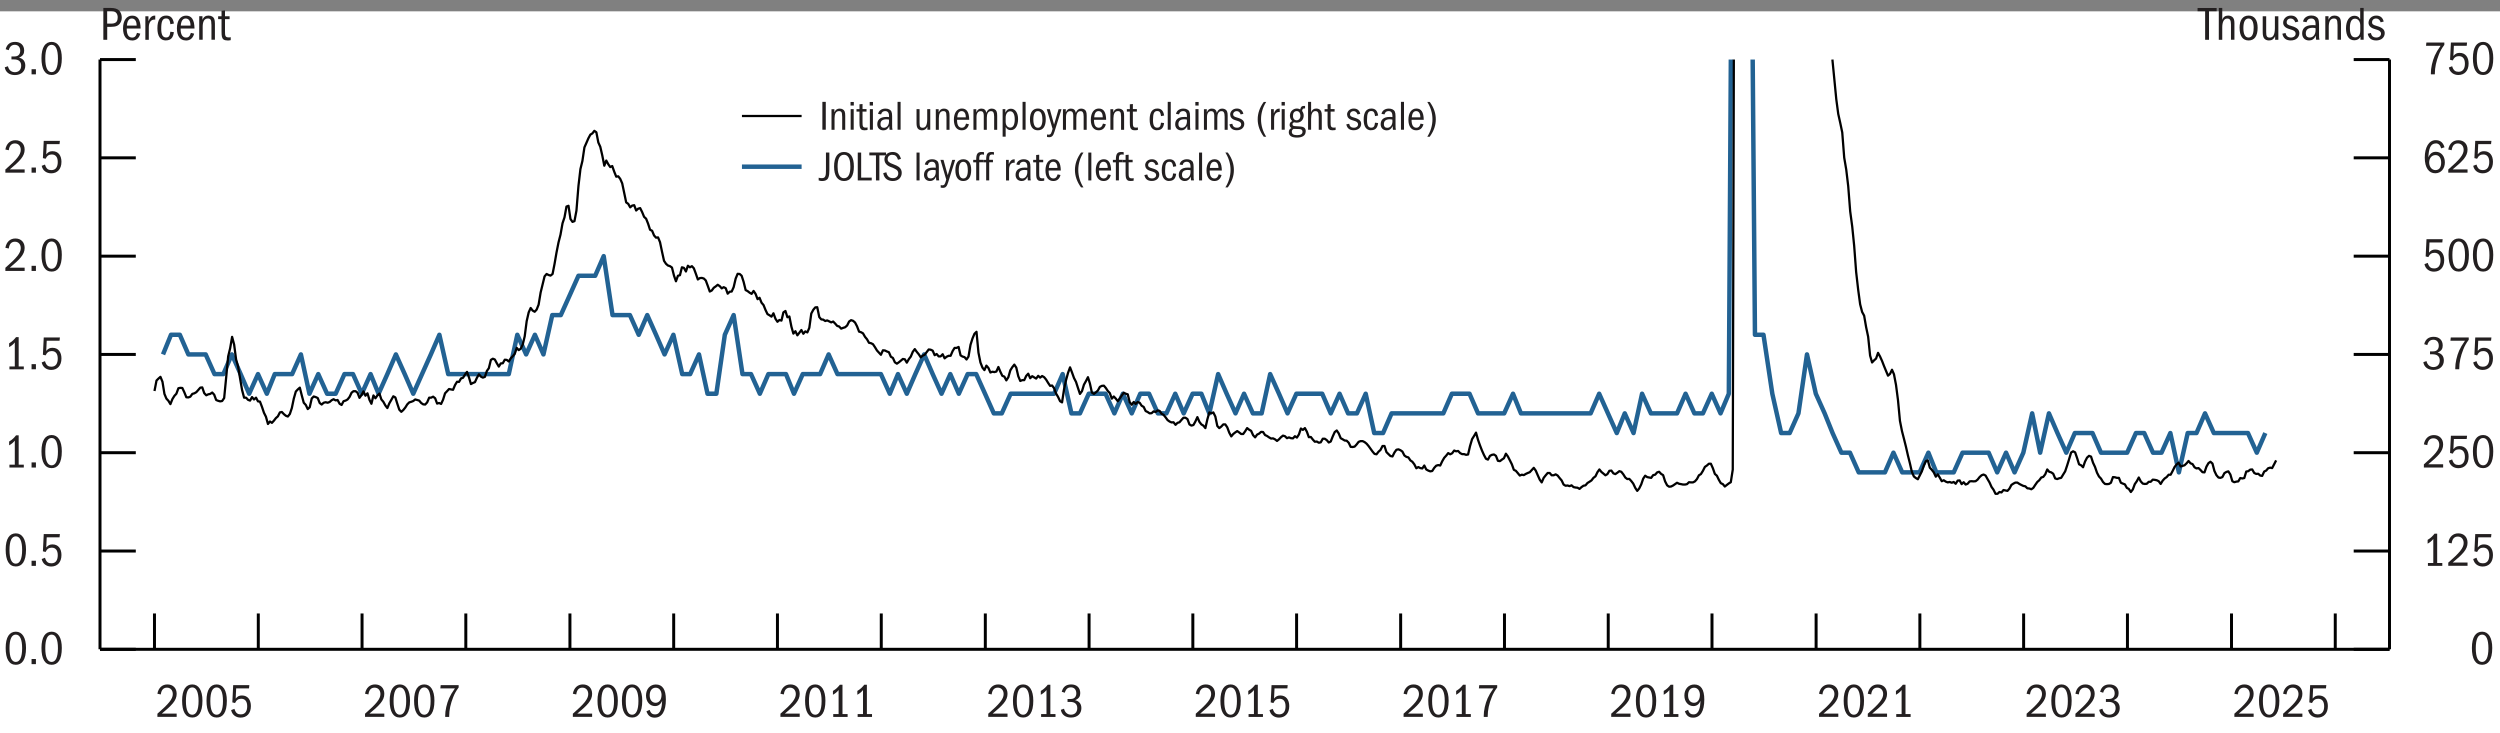<?xml version="1.0" encoding="UTF-8"?>
<svg id="Layer_1" xmlns="http://www.w3.org/2000/svg" version="1.1" viewBox="0 0 419 122.9">
  <rect x="0" y="0" width="419" height="122.9" fill="#808080" stroke="none"/>
  <!-- Generator: Adobe Illustrator 29.5.1, SVG Export Plug-In . SVG Version: 2.1.0 Build 141)  -->
  <defs>
    <style>
      .st0 {
        stroke: #226293;
        stroke-width: .75px;
      }

      .st0, .st1, .st2 {
        fill: none;
        stroke-linejoin: round;
      }

      .st3 {
        fill: #231f20;
      }

      .st4 {
        fill: #fff;
      }

      .st1 {
        stroke-width: .5px;
      }

      .st1, .st2 {
        stroke: #000;
      }

      .st2 {
        stroke-width: .38px;
      }
    </style>
  </defs>
  <rect class="st4" y="1.9" width="419" height="121"/>
  <polyline class="st0" points="293.75 9.98 294.13 56.11 295.56 56.11 297.04 65.99 298.52 72.58 299.95 72.58 301.42 69.28 302.85 59.4 304.33 65.99 305.81 69.28 307.14 72.58 308.62 75.87 310.05 75.87 311.52 79.17 315.91 79.17 317.34 75.87 318.81 79.17 321.72 79.17 323.2 75.87 324.53 79.17 327.44 79.17 328.92 75.87 333.3 75.87 334.73 79.17 336.21 75.87 337.64 79.17 339.11 75.87 340.59 69.28 341.93 75.87 343.4 69.28 344.83 72.58 346.31 75.87 347.74 72.58 350.7 72.58 352.13 75.87 356.51 75.87 357.98 72.58 359.37 72.58 360.84 75.87 362.27 75.87 363.75 72.58 365.18 79.17 366.66 72.58 368.13 72.58 369.56 69.28 371.04 72.58 376.76 72.58 378.24 75.87 379.67 72.58"/>
  <polyline class="st0" points="27.32 59.4 28.66 56.11 30.14 56.11 31.57 59.4 34.47 59.4 35.95 62.7 37.43 62.7 38.86 59.4 40.33 62.7 41.76 65.99 43.24 62.7 44.72 65.99 46.05 62.7 48.96 62.7 50.43 59.4 51.86 65.99 53.34 62.7 54.82 65.99 56.25 65.99 57.73 62.7 59.16 62.7 60.63 65.99 62.11 62.7 63.45 65.99 64.92 62.7 66.35 59.4 67.83 62.7 69.26 65.99 70.73 62.7 72.21 59.4 73.64 56.11 75.12 62.7 85.27 62.7 86.7 56.11 88.18 59.4 89.65 56.11 91.08 59.4 92.56 52.81 93.99 52.81 95.47 49.52 96.95 46.22 99.75 46.22 101.18 42.93 102.66 52.81 105.57 52.81 107.05 56.11 108.48 52.81 109.95 56.11 111.38 59.4 112.86 56.11 114.34 62.7 115.67 62.7 117.15 59.4 118.58 65.99 120.06 65.99 121.48 56.11 122.96 52.81 124.44 62.7 125.87 62.7 127.35 65.99 128.78 62.7 131.73 62.7 133.07 65.99 134.54 62.7 137.45 62.7 138.88 59.4 140.36 62.7 147.64 62.7 149.13 65.99 150.5 62.7 151.98 65.99 153.41 62.7 154.89 59.4 156.32 62.7 157.8 65.99 159.27 62.7 160.7 65.99 162.18 62.7 163.61 62.7 165.09 65.99 166.56 69.28 167.9 69.28 169.38 65.99 176.67 65.99 178.1 62.7 179.57 69.28 181 69.28 182.48 65.99 185.29 65.99 186.77 69.28 188.2 65.99 189.68 69.28 191.11 65.99 192.58 65.99 194.06 69.28 195.49 69.28 196.97 65.99 198.39 69.28 199.88 65.99 201.35 65.99 202.68 69.28 204.16 62.7 205.59 65.99 207.07 69.28 208.5 65.99 209.98 69.28 211.45 69.28 212.88 62.7 214.36 65.99 215.79 69.28 217.27 65.99 221.6 65.99 223.03 69.28 224.51 65.99 225.94 69.28 227.42 69.28 228.89 65.99 230.32 72.58 231.8 72.58 233.23 69.28 241.9 69.28 243.33 65.99 246.29 65.99 247.72 69.28 252.1 69.28 253.58 65.99 254.91 69.28 266.59 69.28 268.02 65.99 269.49 69.28 270.97 72.58 272.31 69.28 273.78 72.58 275.21 65.99 276.69 69.28 281.07 69.28 282.5 65.99 283.98 69.28 285.41 69.28 286.89 65.99 288.36 69.28 289.75 65.99 290.09 9.98"/>
  <polyline class="st2" points="307.11 9.98 307.43 13.24 307.76 16.63 308.09 19.1 308.43 20.62 308.76 22.2 309.09 26.42 309.43 28.43 309.76 31.2 310.09 35.41 310.43 37.95 310.76 41.21 311.09 45.59 311.43 48.56 311.76 51 312.09 52.28 312.43 52.91 312.76 54.82 313.1 56.43 313.43 59.6 313.76 60.75 314.1 60.39 314.43 60.09 314.76 59.14 315.1 59.76 315.43 60.49 315.77 61.37 316.1 62.17 316.43 62.96 316.77 62.66 317.1 61.97 317.43 62.73 317.77 64.51 318.1 67.04 318.43 70.53 318.77 72.25 319.1 73.53 319.43 74.85 319.77 76.34 320.1 77.65 320.43 79.1 320.77 79.86 321.1 80.12 321.43 80.32 321.77 79.66 322.1 79 322.44 78.02 322.77 77.29 323.1 77.16 323.44 78.38 323.77 78.74 324.1 79.17 324.44 79.89 324.77 79.5 325.11 80.06 325.44 80.65 325.77 80.49 326.11 80.72 326.44 80.85 326.77 80.78 327.11 80.91 327.44 80.78 327.77 81.08 328.11 80.55 328.44 80.52 328.77 81.14 329.11 80.82 329.44 81.21 329.77 81.08 330.11 80.68 330.44 80.65 330.77 80.68 331.11 80.65 331.44 80.39 331.78 79.96 332.11 79.66 332.44 79.53 332.78 79.7 333.11 80.29 333.44 80.85 333.78 81.61 334.11 82.07 334.45 82.76 334.78 82.76 335.11 82.46 335.45 82.53 335.78 82.13 336.11 82.2 336.45 82.27 336.78 81.9 337.11 81.28 337.45 81.05 337.78 80.88 338.11 80.88 338.45 81.11 338.78 81.28 339.11 81.44 339.45 81.51 339.78 81.84 340.11 81.87 340.45 82 340.78 81.77 341.12 81.25 341.45 80.78 341.78 80.49 342.12 80.03 342.45 79.93 342.78 79.5 343.12 78.68 343.45 79.07 343.79 79.17 344.12 79.4 344.45 80.19 344.79 80.29 345.12 80.16 345.45 80.09 345.79 79.53 346.12 79 346.45 78.02 346.79 76.93 347.12 75.84 347.45 75.64 347.79 75.81 348.12 76.76 348.45 77.82 348.79 77.98 349.12 78.31 349.45 77.36 349.79 76.7 350.12 76.4 350.46 76.53 350.79 77.55 351.12 78.25 351.46 79.23 351.79 79.86 352.13 80.22 352.46 80.78 352.79 81.11 353.13 81.14 353.46 81.11 353.79 80.91 354.13 79.96 354.46 79.99 354.79 80.09 355.13 80.09 355.46 80.91 355.79 81.05 356.13 81.18 356.46 81.77 356.79 81.94 357.13 82.46 357.46 82.03 357.79 81.14 358.13 80.65 358.46 80.03 358.79 80.68 359.13 81.05 359.46 81.11 359.8 81.08 360.13 80.75 360.46 80.75 360.8 80.39 361.13 80.42 361.47 80.49 361.8 80.65 362.13 81.11 362.47 80.55 362.8 80.19 363.13 79.96 363.47 79.56 363.8 79.56 364.13 78.94 364.47 78.25 364.8 77.85 365.13 77.55 365.47 78.18 365.8 78.08 366.13 77.98 366.47 77.65 366.8 77.26 367.13 77.65 367.47 77.78 367.8 78.31 368.13 78.51 368.47 78.45 368.8 78.77 369.14 79.14 369.47 79.17 369.8 78.21 370.14 77.62 370.47 77.39 370.81 77.69 371.14 78.94 371.47 79.63 371.81 80.03 372.14 80.09 372.47 79.96 372.81 79.3 373.14 79.1 373.47 79 373.81 79.53 374.14 80.65 374.47 80.82 374.81 80.72 375.14 80.68 375.47 80.12 375.81 80.19 376.14 80.12 376.47 79.03 376.81 78.97 377.14 78.71 377.47 78.68 377.81 79.27 378.14 79.43 378.48 79.4 378.81 79.7 379.14 79.76 379.48 79.03 379.81 78.87 380.14 78.48 380.48 78.38 380.81 78.45 381.14 77.82 381.48 77.16"/>
  <polyline class="st2" points="25.89 65.53 26.23 63.78 26.56 63.45 26.89 63.16 27.23 63.98 27.56 66.02 27.89 66.81 28.23 67.18 28.56 67.73 28.9 66.88 29.23 66.35 29.56 65.99 29.9 65.07 30.23 65 30.56 65.03 30.9 65.76 31.23 66.58 31.57 66.61 31.9 66.48 32.23 66.02 32.57 65.92 32.9 65.73 33.23 65.36 33.57 64.97 33.9 64.93 34.23 65.89 34.57 66.25 34.9 66.09 35.23 66.02 35.57 65.79 35.9 66.15 36.23 67.04 36.57 67.18 36.9 67.27 37.23 67.21 37.57 66.71 37.9 63.32 38.24 59.73 38.57 58.38 38.9 56.46 39.24 57.75 39.57 60.25 39.9 61.41 40.24 63.45 40.57 65.36 40.91 66.65 41.24 66.65 41.57 67.01 41.91 67.14 42.24 66.55 42.57 66.95 42.91 66.65 43.24 67.27 43.57 67.31 43.91 68.2 44.24 69.18 44.57 69.84 44.91 71.06 45.24 70.64 45.57 70.87 45.91 70.5 46.24 70.07 46.57 69.78 46.91 69.12 47.24 69.05 47.58 69.41 47.91 69.68 48.24 69.81 48.58 69.38 48.91 68.39 49.24 66.81 49.58 65.62 49.91 65.27 50.25 64.97 50.58 66.28 50.91 67.5 51.25 67.87 51.58 68.56 51.91 68.26 52.25 66.78 52.58 66.45 52.91 66.55 53.25 66.71 53.58 67.54 53.91 67.8 54.25 67.5 54.58 67.41 54.91 67.5 55.25 67.37 55.58 67.08 55.91 66.91 56.25 67.11 56.58 67.04 56.92 67.67 57.25 67.87 57.58 67.24 57.92 67.14 58.25 66.95 58.59 66.52 58.92 65.82 59.25 65.56 59.59 65.56 59.92 65.82 60.25 66.68 60.59 66.22 60.92 65.59 61.25 66.32 61.59 65.92 61.92 67.01 62.25 67.67 62.59 66.28 62.92 66.75 63.25 66.28 63.59 65.96 63.92 66.95 64.25 67.34 64.59 67.96 64.92 68.39 65.25 67.6 65.59 67.01 65.92 66.42 66.26 66.61 66.59 67.67 66.92 68.66 67.26 69.02 67.59 68.72 67.93 68.3 68.26 67.77 68.59 67.44 68.93 67.34 69.26 67.21 69.59 66.95 69.93 67.04 70.26 67.14 70.59 67.54 70.93 67.77 71.26 67.8 71.59 67.44 71.93 66.65 72.26 66.65 72.59 66.48 72.93 66.75 73.26 67.64 73.59 67.54 73.93 67.7 74.26 66.98 74.59 65.92 74.93 65.56 75.26 65.2 75.6 65.27 75.93 65.33 76.26 64.54 76.6 63.98 76.93 64.01 77.27 63.42 77.6 63.32 77.93 62.79 78.27 62.33 78.6 63.25 78.93 64.37 79.27 64.18 79.6 64.05 79.93 63.32 80.27 62.73 80.6 63.12 80.93 63.29 81.27 63.16 81.6 62.17 81.93 61.71 82.27 60.32 82.6 60.12 82.93 60.25 83.27 60.88 83.6 61.44 83.93 60.91 84.27 60.88 84.6 60.29 84.94 60.32 85.27 60.59 85.6 60.06 85.94 59.7 86.27 59.3 86.61 58.31 86.94 58.68 87.27 58.45 87.61 57.75 87.94 56.37 88.27 53.83 88.61 52.35 88.94 51.62 89.27 52.05 89.61 52.25 89.94 51.89 90.27 51.06 90.61 49.02 90.94 47.67 91.27 46.32 91.61 45.92 91.94 46.09 92.27 46.19 92.61 45.92 92.94 44.24 93.27 42.33 93.61 40.62 93.94 39.33 94.28 37.42 94.61 36.43 94.94 34.62 95.28 34.49 95.61 36.7 95.95 37.19 96.28 37.06 96.61 35.31 96.95 31.16 97.28 28.33 97.61 26.98 97.95 24.7 98.28 23.95 98.61 23.19 98.95 22.56 99.28 22.36 99.61 21.93 99.95 22.17 100.28 23.88 100.61 24.61 100.95 26.09 101.28 27.77 101.61 26.91 101.95 27.53 102.28 28 102.61 27.83 102.95 28.79 103.28 29.61 103.62 29.55 103.95 29.98 104.28 30.73 104.62 32.35 104.95 33.93 105.29 34.16 105.62 34.75 105.95 34.46 106.29 34.39 106.62 35.28 106.95 34.98 107.29 34.88 107.62 35.54 107.95 36.34 108.29 36.66 108.62 37.49 108.95 38.51 109.29 38.67 109.62 39.46 109.95 39.83 110.29 39.79 110.62 40.59 110.95 42.17 111.29 43.71 111.62 44.21 111.95 44.5 112.29 44.61 112.62 44.84 112.96 46.19 113.29 47.14 113.62 46.22 113.96 46.12 114.29 44.8 114.63 44.9 114.96 45.5 115.29 44.54 115.63 44.8 115.96 44.61 116.29 44.97 116.63 45.89 116.96 46.84 117.29 46.61 117.63 46.58 117.96 46.68 118.29 47.01 118.63 47.93 118.96 48.86 119.29 48.69 119.63 48.23 119.96 48 120.29 47.73 120.63 47.96 120.96 48.33 121.29 48.13 121.63 48.3 121.96 49.22 122.3 48.89 122.63 48.86 122.96 48.13 123.3 46.68 123.63 45.89 123.97 45.92 124.3 46.22 124.63 47.24 124.97 48.62 125.3 48.79 125.63 49.05 125.97 49.25 126.3 48.76 126.63 49.25 126.97 50.14 127.3 49.91 127.63 50.73 127.97 51.13 128.3 51.95 128.63 52.64 128.97 52.84 129.3 53.07 129.63 52.51 129.97 53.43 130.3 53.93 130.63 53.63 130.97 53.73 131.3 52.35 131.64 52.12 131.97 53.17 132.3 53.04 132.64 54.75 132.97 55.91 133.31 55.51 133.64 56.2 133.97 55.77 134.31 55.31 134.64 55.94 134.97 55.54 135.31 55.71 135.64 54.95 135.97 52.55 136.31 51.92 136.64 51.52 136.97 51.49 137.31 53.14 137.64 53.53 137.97 53.57 138.31 53.8 138.64 53.7 138.97 53.86 139.31 54.03 139.64 53.89 139.97 54.23 140.31 54.62 140.64 54.72 140.98 55.08 141.31 54.95 141.64 54.85 141.98 54.55 142.31 53.89 142.64 53.66 142.98 53.77 143.31 54.06 143.64 54.69 143.98 55.58 144.31 55.68 144.64 55.87 144.98 56.46 145.31 56.86 145.64 57.45 145.98 57.52 146.31 57.69 146.64 58.18 146.98 58.74 147.64 59.46 147.98 58.71 148.31 58.74 148.65 58.91 148.98 59.03 149.31 59.79 149.65 59.99 149.98 60.72 150.32 60.95 150.65 60.72 150.98 60.45 151.32 60.16 151.65 60.22 151.98 60.78 152.32 60.19 152.65 59.76 152.98 58.97 153.32 58.51 153.65 58.97 153.98 59.37 154.32 59.89 154.65 59.6 154.98 59.46 155.32 59 155.65 58.57 155.98 58.61 156.32 58.77 156.65 59.53 156.98 59.33 157.32 59.73 157.65 59.73 157.99 59.37 158.32 60.06 158.65 59.79 158.99 59.63 159.32 59.63 159.66 58.84 159.99 58.31 160.32 58.31 160.66 58.15 160.99 59.56 161.32 59.76 161.66 59.86 161.99 60.25 162.32 59.76 162.66 57.78 162.99 56.73 163.32 55.94 163.66 55.61 163.99 59.1 164.32 60.75 164.66 61.61 164.99 62.03 165.32 61.28 165.66 61.67 165.99 62.43 166.33 62.3 166.66 62.36 166.99 62.27 167.33 61.51 167.66 62.3 167.99 62.99 168.33 63.12 168.66 63.75 169 63.22 169.33 62.07 169.66 61.54 170 61.11 170.33 61.61 170.66 63.05 171 63.85 171.33 63.71 171.66 63.71 172 62.99 172.33 62.63 172.66 63.39 173 63.05 173.33 63.25 173.66 63.45 174 62.99 174.33 63.29 174.66 63.02 175 63.22 175.33 63.62 175.67 64.18 176 64.67 176.33 64.61 176.67 65.07 177 65.96 177.33 66.52 177.67 67.24 178 67.44 178.34 65.2 178.67 63.71 179 62.5 179.34 61.57 179.67 62.43 180 63.35 180.34 64.01 180.67 65.03 181 66.02 181.34 65.56 181.67 64.47 182 63.88 182.34 63.22 182.67 64.28 183 65.79 183.34 66.02 183.67 65.76 184 65.46 184.34 64.84 184.67 64.67 185.01 64.64 185.34 65.03 185.67 65.53 186.01 65.89 186.34 66.81 186.67 66.45 187.01 66.81 187.34 67.24 187.68 66.78 188.01 66.28 188.34 65.82 188.68 65.99 189.01 66.09 189.34 67.41 189.68 67.84 190.01 67.37 190.34 67.7 190.68 67.37 191.01 67.5 191.34 68 191.68 68.2 192.01 68.89 192.34 69.05 192.68 69.28 193.01 69.25 193.34 68.95 193.68 69.05 194.01 68.79 194.35 68.86 194.68 69.35 195.01 69.52 195.35 69.94 195.68 70.4 196.01 70.64 196.35 70.8 196.68 70.77 197.02 71.2 197.35 70.87 197.68 70.77 198.02 70.37 198.35 70.01 198.68 70.01 199.02 70.24 199.35 71.13 199.68 71.33 200.02 71.23 200.35 70.64 200.68 69.91 201.02 70.7 201.35 71.13 201.68 71.33 202.02 71.75 202.35 70.3 202.68 69.12 203.02 69.28 203.35 69.12 203.69 69.81 204.02 71.39 204.35 71.75 204.69 71.49 205.02 71.13 205.36 71.13 205.69 71.62 206.02 72.51 206.36 73.14 206.69 72.74 207.02 72.48 207.36 72.25 207.69 72.48 208.02 72.74 208.36 72.74 208.69 72.28 209.02 71.75 209.36 72.02 209.69 72.21 210.02 72.94 210.36 73.3 210.69 72.84 211.02 72.68 211.36 72.38 211.69 72.41 212.02 72.91 212.36 73.07 212.69 73.3 213.03 73.5 213.36 73.47 213.69 73.63 214.03 73.9 214.36 73.63 214.7 73.27 215.03 73.01 215.36 73.11 215.7 73.44 216.03 73.3 216.36 73.44 216.7 73.47 217.03 73.11 217.36 73.34 217.7 72.81 218.03 71.82 218.36 72.05 218.7 71.75 219.03 72.35 219.36 73.27 219.7 73.24 220.03 73.67 220.36 74.03 220.7 74 221.03 74.2 221.36 74.13 221.7 73.53 222.03 73.53 222.37 73.77 222.7 74.16 223.03 74 223.37 73.14 223.7 72.41 224.04 72.15 224.37 72.64 224.7 73.44 225.04 73.63 225.37 73.83 225.7 73.86 226.04 74.2 226.37 74.89 226.7 74.92 227.04 74.85 227.37 74.49 227.7 74.06 228.04 73.93 228.37 73.93 228.7 74.09 229.04 74.36 229.37 74.75 229.7 75.21 230.04 75.68 230.37 76.07 230.7 76.14 231.04 75.71 231.37 75.41 231.71 74.75 232.04 74.75 232.37 75.77 232.71 76.11 233.04 76.43 233.38 76.5 233.71 75.84 234.04 75.38 234.38 75.31 234.71 75.45 235.04 75.68 235.38 76.34 235.71 76.57 236.04 76.66 236.38 77.16 236.71 77.39 237.04 77.82 237.38 78.48 237.71 78.28 238.04 78.45 238.38 78.51 238.71 78.02 239.04 78.68 239.38 78.87 239.71 79 240.04 78.94 240.38 78.41 240.71 78.05 241.05 77.95 241.38 78.02 241.71 77.32 242.05 76.73 242.38 76.37 242.72 75.94 243.05 76.14 243.38 75.97 243.72 75.51 244.05 75.64 244.38 75.58 244.72 75.94 245.05 76.11 245.38 76.11 245.72 76.23 246.05 76.17 246.38 74.75 246.72 73.6 247.05 73.07 247.38 72.51 247.72 73.73 248.05 74.66 248.38 75.51 248.72 76.27 249.05 76.89 249.38 77.03 249.72 76.4 250.05 76.23 250.39 76.17 250.72 76.4 251.05 77.23 251.39 77.29 251.72 77.03 252.06 76.8 252.39 76.04 252.72 76.5 253.06 77.16 253.39 77.82 253.72 78.74 254.06 78.91 254.39 79.3 254.72 79.7 255.06 79.56 255.39 79.63 255.72 79.43 256.06 79.27 256.39 79.14 257.06 78.41 257.39 78.87 257.72 79.63 258.06 80.39 258.39 80.85 258.72 80.09 259.06 79.66 259.39 79.27 259.73 79.27 260.06 79.66 260.39 79.66 260.73 79.5 261.06 79.7 261.39 80.12 261.73 80.52 262.06 81.21 262.39 81.41 262.73 81.37 263.06 81.48 263.39 81.34 263.73 81.64 264.06 81.71 264.39 81.74 264.73 81.94 265.06 81.64 265.39 81.41 265.73 81.34 266.06 80.95 266.39 80.75 266.73 80.52 267.06 80.09 267.4 79.83 267.73 79.14 268.06 78.68 268.4 79.1 268.73 79.37 269.07 79.66 269.4 79.46 269.73 78.91 270.07 78.87 270.4 79.33 270.73 79.46 271.07 79.23 271.4 78.97 271.73 79.07 272.07 79.5 272.4 80.03 272.73 80.29 273.07 80.26 273.4 80.62 273.73 81.05 274.07 81.77 274.4 82.27 274.73 81.87 275.07 81.18 275.4 80.22 275.73 79.73 276.07 79.96 276.4 80.03 276.74 80.09 277.07 79.63 277.4 79.56 277.74 79.17 278.07 79.07 278.41 79.43 278.74 79.63 279.07 80.68 279.41 81.34 279.74 81.57 280.07 81.54 280.41 81.37 280.74 81.14 281.07 80.91 281.41 81.08 281.74 81.14 282.07 81.21 282.41 81.21 282.74 81.14 283.07 80.82 283.41 80.85 283.74 80.85 284.07 80.68 284.41 80.29 284.74 79.66 285.07 79.46 285.41 78.91 285.74 78.25 286.08 78.02 286.41 77.72 286.74 77.72 287.08 78.48 287.41 79.43 287.75 79.73 288.08 80.42 288.41 80.98 288.75 81.14 289.08 81.54 289.41 81.28 289.75 81.02 290.08 80.82 290.41 78.71 290.59 9.98"/>
  <line class="st1" x1="16.76" y1="108.82" x2="16.76" y2="9.98"/>
  <g>
    <path class="st3" d="M.95,108.6c0-1.85.65-2.73,1.71-2.73s1.7.98,1.7,2.73c0,2.02-.69,2.82-1.7,2.82-1.13,0-1.71-.98-1.71-2.83ZM3.71,108.65c0-1.5-.37-2.29-1.06-2.29s-1.06.75-1.06,2.29.38,2.29,1.06,2.29,1.06-.79,1.06-2.29Z"/>
    <path class="st3" d="M5.29,110.45h.73v.86h-.73v-.86Z"/>
    <path class="st3" d="M6.95,108.6c0-1.85.65-2.73,1.71-2.73s1.7.98,1.7,2.73c0,2.02-.69,2.82-1.7,2.82-1.13,0-1.71-.98-1.71-2.83ZM9.71,108.65c0-1.5-.37-2.29-1.06-2.29s-1.06.75-1.06,2.29.38,2.29,1.06,2.29,1.06-.79,1.06-2.29Z"/>
  </g>
  <g>
    <path class="st3" d="M.95,92.12c0-1.85.65-2.73,1.71-2.73s1.7.98,1.7,2.73c0,2.02-.69,2.82-1.7,2.82-1.13,0-1.71-.98-1.71-2.83ZM3.71,92.18c0-1.5-.37-2.29-1.06-2.29s-1.06.75-1.06,2.29.38,2.29,1.06,2.29,1.06-.79,1.06-2.29Z"/>
    <path class="st3" d="M5.29,93.98h.73v.86h-.73v-.86Z"/>
    <path class="st3" d="M8.62,94.41c.75,0,1.06-.57,1.06-1.36s-.34-1.26-1-1.26c-.47,0-.79.2-1.04.72l-.45-.11.14-2.89h2.71l-.06.55h-2.15l-.08,1.7c.32-.39.61-.52,1.05-.52.97,0,1.5.73,1.5,1.78,0,1.23-.7,1.93-1.72,1.93-.79,0-1.43-.46-1.59-1.26l.55-.21c.22.74.56.93,1.07.93Z"/>
  </g>
  <g>
    <path class="st3" d="M1.58,77.88h.9v-4.03c-.26.34-.57.58-.95.79v-.64c.55-.32.88-.68,1.16-1.04h.44v4.92h.86v.48H1.58v-.48Z"/>
    <path class="st3" d="M5.29,77.5h.73v.86h-.73v-.86Z"/>
    <path class="st3" d="M6.95,75.64c0-1.85.65-2.73,1.71-2.73s1.7.98,1.7,2.73c0,2.02-.69,2.82-1.7,2.82-1.13,0-1.71-.98-1.71-2.83ZM9.71,75.7c0-1.5-.37-2.29-1.06-2.29s-1.06.75-1.06,2.29.38,2.29,1.06,2.29,1.06-.79,1.06-2.29Z"/>
  </g>
  <g>
    <path class="st3" d="M1.58,61.42h.9v-4.03c-.26.34-.57.58-.95.79v-.64c.55-.32.88-.68,1.16-1.04h.44v4.92h.86v.48H1.58v-.48Z"/>
    <path class="st3" d="M5.29,61.03h.73v.86h-.73v-.86Z"/>
    <path class="st3" d="M8.62,61.46c.75,0,1.06-.57,1.06-1.36s-.34-1.26-1-1.26c-.47,0-.79.2-1.04.72l-.45-.11.14-2.89h2.71l-.06.55h-2.15l-.08,1.7c.32-.39.61-.52,1.05-.52.97,0,1.5.73,1.5,1.78,0,1.23-.7,1.93-1.72,1.93-.79,0-1.43-.46-1.59-1.26l.55-.21c.22.74.56.93,1.07.93Z"/>
  </g>
  <g>
    <path class="st3" d="M.9,44.88c1.88-1.64,2.58-2.46,2.58-3.29,0-.6-.35-1.08-.98-1.08-.57,0-.93.36-1.03,1.14l-.57-.12c.17-.99.81-1.56,1.68-1.56.94,0,1.55.62,1.55,1.58,0,1.13-.84,1.94-2.49,3.31h2.49v.55H.9v-.54Z"/>
    <path class="st3" d="M5.29,44.55h.73v.86h-.73v-.86Z"/>
    <path class="st3" d="M6.95,42.7c0-1.85.65-2.73,1.71-2.73s1.7.98,1.7,2.73c0,2.02-.69,2.82-1.7,2.82-1.13,0-1.71-.98-1.71-2.83ZM9.71,42.76c0-1.5-.37-2.29-1.06-2.29s-1.06.75-1.06,2.29.38,2.29,1.06,2.29,1.06-.79,1.06-2.29Z"/>
  </g>
  <g>
    <path class="st3" d="M.9,28.41c1.88-1.64,2.58-2.46,2.58-3.29,0-.6-.35-1.08-.98-1.08-.57,0-.93.36-1.03,1.14l-.57-.12c.17-.99.81-1.56,1.68-1.56.94,0,1.55.62,1.55,1.58,0,1.13-.84,1.94-2.49,3.31h2.49v.55H.9v-.54Z"/>
    <path class="st3" d="M5.29,28.08h.73v.86h-.73v-.86Z"/>
    <path class="st3" d="M8.62,28.51c.75,0,1.06-.57,1.06-1.36s-.34-1.26-1-1.26c-.47,0-.79.2-1.04.72l-.45-.11.14-2.89h2.71l-.06.55h-2.15l-.08,1.7c.32-.39.61-.52,1.05-.52.97,0,1.5.73,1.5,1.78,0,1.23-.7,1.93-1.72,1.93-.79,0-1.43-.46-1.59-1.26l.55-.21c.22.74.56.93,1.07.93Z"/>
  </g>
  <g>
    <path class="st3" d="M1.9,9.46h.55c.7,0,.94-.47.94-.95,0-.61-.35-1-.9-1-.49,0-.83.23-1.03.9l-.51-.16c.22-.86.77-1.23,1.59-1.23.92,0,1.51.56,1.51,1.45,0,.54-.19.9-.86,1.19.7.17,1.05.63,1.05,1.34,0,.9-.64,1.58-1.74,1.58-.92,0-1.57-.47-1.7-1.3l.53-.18c.17.74.69,1,1.16,1,.62,0,1.06-.39,1.06-1.1s-.46-1.04-1.16-1.04h-.47v-.48Z"/>
    <path class="st3" d="M5.29,11.6h.73v.86h-.73v-.86Z"/>
    <path class="st3" d="M6.95,9.75c0-1.85.65-2.73,1.71-2.73s1.7.98,1.7,2.73c0,2.02-.69,2.82-1.7,2.82-1.13,0-1.71-.98-1.71-2.83ZM9.71,9.8c0-1.5-.37-2.29-1.06-2.29s-1.06.75-1.06,2.29.38,2.29,1.06,2.29,1.06-.79,1.06-2.29Z"/>
  </g>
  <path class="st1" d="M22.76,108.82h-6M22.76,92.35h-6M22.76,75.87h-6M22.76,59.4h-6M22.76,42.93h-6M22.76,26.45h-6M22.76,9.98h-6M400.48,108.82V9.98M394.48,108.82h6M394.48,92.35h6M394.48,75.87h6M394.48,59.4h6M394.48,42.93h6M394.48,26.45h6M394.48,9.98h6"/>
  <path class="st3" d="M414.29,108.6c0-1.85.65-2.73,1.71-2.73s1.7.98,1.7,2.73c0,2.02-.69,2.82-1.7,2.82-1.13,0-1.71-.98-1.71-2.83ZM417.06,108.65c0-1.5-.37-2.29-1.06-2.29s-1.06.75-1.06,2.29.38,2.29,1.06,2.29,1.06-.79,1.06-2.29Z"/>
  <g>
    <path class="st3" d="M406.92,94.36h.9v-4.03c-.26.34-.57.58-.95.79v-.64c.55-.32.88-.68,1.16-1.04h.44v4.92h.86v.48h-2.41v-.48Z"/>
    <path class="st3" d="M410.33,94.3c1.88-1.64,2.58-2.46,2.58-3.29,0-.6-.35-1.08-.98-1.08-.57,0-.93.36-1.03,1.14l-.57-.12c.17-.99.81-1.56,1.68-1.56.94,0,1.55.62,1.55,1.58,0,1.13-.84,1.94-2.49,3.31h2.49v.55h-3.23v-.54Z"/>
    <path class="st3" d="M416.14,94.41c.75,0,1.06-.57,1.06-1.36s-.34-1.26-1-1.26c-.47,0-.79.2-1.04.72l-.45-.11.14-2.89h2.71l-.06.55h-2.15l-.08,1.7c.32-.39.61-.52,1.05-.52.97,0,1.5.73,1.5,1.78,0,1.23-.7,1.93-1.72,1.93-.79,0-1.43-.46-1.59-1.26l.55-.21c.22.74.56.93,1.07.93Z"/>
  </g>
  <g>
    <path class="st3" d="M406.24,77.83c1.88-1.64,2.58-2.46,2.58-3.29,0-.6-.35-1.08-.98-1.08-.57,0-.93.36-1.03,1.14l-.57-.12c.17-.99.81-1.56,1.68-1.56.94,0,1.55.62,1.55,1.58,0,1.13-.84,1.94-2.49,3.31h2.49v.55h-3.23v-.54Z"/>
    <path class="st3" d="M412.06,77.93c.75,0,1.06-.57,1.06-1.36s-.34-1.26-1-1.26c-.47,0-.79.2-1.04.72l-.45-.11.14-2.89h2.71l-.06.55h-2.15l-.08,1.7c.32-.39.61-.52,1.05-.52.97,0,1.5.73,1.5,1.78,0,1.23-.7,1.93-1.72,1.93-.79,0-1.43-.46-1.59-1.26l.55-.21c.22.74.56.93,1.07.93Z"/>
    <path class="st3" d="M414.46,75.64c0-1.85.65-2.73,1.71-2.73s1.7.98,1.7,2.73c0,2.02-.69,2.82-1.7,2.82-1.13,0-1.71-.98-1.71-2.83ZM417.23,75.7c0-1.5-.37-2.29-1.06-2.29s-1.06.75-1.06,2.29.38,2.29,1.06,2.29,1.06-.79,1.06-2.29Z"/>
  </g>
  <g>
    <path class="st3" d="M407.25,58.89h.55c.7,0,.94-.47.94-.95,0-.61-.35-1-.9-1-.49,0-.83.23-1.03.9l-.51-.16c.22-.86.77-1.23,1.59-1.23.92,0,1.51.56,1.51,1.45,0,.54-.19.9-.86,1.19.7.17,1.05.63,1.05,1.33,0,.9-.64,1.58-1.74,1.58-.92,0-1.57-.47-1.7-1.3l.53-.18c.17.74.69,1,1.16,1,.62,0,1.06-.39,1.06-1.1s-.46-1.04-1.16-1.04h-.47v-.48Z"/>
    <path class="st3" d="M411.5,61.78c0-.51.06-1.03.18-1.55.26-1.08.53-1.82,1.45-3.12h-2.44l.06-.55h3.01v.39c-.39.52-.7,1.06-.91,1.61-.44,1.11-.68,2.14-.68,3.23v.1h-.66v-.11Z"/>
    <path class="st3" d="M416.14,61.46c.75,0,1.06-.57,1.06-1.36s-.34-1.26-1-1.26c-.47,0-.79.2-1.04.72l-.45-.11.14-2.89h2.71l-.06.55h-2.15l-.08,1.7c.32-.39.61-.52,1.05-.52.97,0,1.5.73,1.5,1.78,0,1.23-.7,1.93-1.72,1.93-.79,0-1.43-.46-1.59-1.26l.55-.21c.22.74.56.93,1.07.93Z"/>
  </g>
  <g>
    <path class="st3" d="M407.97,44.99c.75,0,1.06-.57,1.06-1.36s-.34-1.26-1-1.26c-.47,0-.79.2-1.04.72l-.45-.11.14-2.89h2.71l-.06.55h-2.15l-.08,1.7c.32-.39.61-.52,1.05-.52.97,0,1.5.73,1.5,1.78,0,1.23-.7,1.93-1.72,1.93-.79,0-1.43-.46-1.59-1.26l.55-.21c.22.74.56.93,1.07.93Z"/>
    <path class="st3" d="M410.38,42.7c0-1.85.65-2.73,1.71-2.73s1.7.98,1.7,2.73c0,2.02-.69,2.82-1.7,2.82-1.13,0-1.71-.98-1.71-2.83ZM413.14,42.76c0-1.5-.37-2.29-1.06-2.29s-1.06.75-1.06,2.29.38,2.29,1.06,2.29,1.06-.79,1.06-2.29Z"/>
    <path class="st3" d="M414.46,42.7c0-1.85.65-2.73,1.71-2.73s1.7.98,1.7,2.73c0,2.02-.69,2.82-1.7,2.82-1.13,0-1.71-.98-1.71-2.83ZM417.23,42.76c0-1.5-.37-2.29-1.06-2.29s-1.06.75-1.06,2.29.38,2.29,1.06,2.29,1.06-.79,1.06-2.29Z"/>
  </g>
  <g>
    <path class="st3" d="M408.24,24.04c-.9,0-1.18.89-1.25,2.34.28-.68.7-.94,1.27-.94.88,0,1.5.74,1.5,1.77s-.62,1.83-1.61,1.83c-1.06,0-1.76-.9-1.76-2.62s.68-2.93,1.84-2.93c.74,0,1.22.37,1.47,1.19l-.56.19c-.18-.6-.46-.84-.91-.84ZM409.14,27.26c0-.8-.37-1.27-.94-1.27-.72,0-1.07.62-1.07,1.25s.38,1.27,1.06,1.27c.62,0,.95-.46.95-1.25Z"/>
    <path class="st3" d="M410.33,28.41c1.88-1.64,2.58-2.46,2.58-3.29,0-.6-.35-1.08-.98-1.08-.57,0-.93.36-1.03,1.14l-.57-.12c.17-.99.81-1.56,1.68-1.56.94,0,1.55.62,1.55,1.58,0,1.13-.84,1.94-2.49,3.31h2.49v.55h-3.23v-.54Z"/>
    <path class="st3" d="M416.14,28.51c.75,0,1.06-.57,1.06-1.36s-.34-1.26-1-1.26c-.47,0-.79.2-1.04.72l-.45-.11.14-2.89h2.71l-.06.55h-2.15l-.08,1.7c.32-.39.61-.52,1.05-.52.97,0,1.5.73,1.5,1.78,0,1.23-.7,1.93-1.72,1.93-.79,0-1.43-.46-1.59-1.26l.55-.21c.22.74.56.93,1.07.93Z"/>
  </g>
  <g>
    <path class="st3" d="M407.41,12.35c0-.51.06-1.03.18-1.55.26-1.08.53-1.82,1.45-3.12h-2.44l.06-.55h3.01v.39c-.39.52-.7,1.06-.91,1.61-.44,1.11-.68,2.14-.68,3.23v.1h-.66v-.11Z"/>
    <path class="st3" d="M412.06,12.03c.75,0,1.06-.57,1.06-1.36s-.34-1.26-1-1.26c-.47,0-.79.2-1.04.72l-.45-.11.14-2.89h2.71l-.06.55h-2.15l-.08,1.7c.32-.39.61-.52,1.05-.52.97,0,1.5.73,1.5,1.78,0,1.23-.7,1.93-1.72,1.93-.79,0-1.43-.46-1.59-1.26l.55-.21c.22.74.56.93,1.07.93Z"/>
    <path class="st3" d="M414.46,9.75c0-1.85.65-2.73,1.71-2.73s1.7.98,1.7,2.73c0,2.02-.69,2.82-1.7,2.82-1.13,0-1.71-.98-1.71-2.83ZM417.23,9.8c0-1.5-.37-2.29-1.06-2.29s-1.06.75-1.06,2.29.38,2.29,1.06,2.29,1.06-.79,1.06-2.29Z"/>
  </g>
  <path class="st1" d="M16.76,108.82h383.72M25.89,102.82v6M43.29,102.82v6M60.68,102.82v6M78.07,102.82v6M95.52,102.82v6M112.91,102.82v6M130.3,102.82v6M147.7,102.82v6M165.14,102.82v6M182.53,102.82v6M199.92,102.82v6M217.31,102.82v6M234.75,102.82v6M252.15,102.82v6M269.54,102.82v6M286.93,102.82v6M304.38,102.82v6M321.77,102.82v6M339.16,102.82v6M356.56,102.82v6M374,102.82v6M391.39,102.82v6"/>
  <g>
    <path class="st3" d="M26.38,119.62c1.88-1.64,2.58-2.46,2.58-3.29,0-.6-.35-1.08-.98-1.08-.57,0-.93.36-1.03,1.14l-.57-.12c.17-.99.81-1.56,1.68-1.56.94,0,1.55.62,1.55,1.58,0,1.13-.84,1.94-2.49,3.31h2.49v.55h-3.23v-.54Z"/>
    <path class="st3" d="M30.52,117.44c0-1.85.65-2.73,1.71-2.73s1.7.98,1.7,2.73c0,2.02-.69,2.82-1.7,2.82-1.13,0-1.71-.98-1.71-2.83ZM33.28,117.5c0-1.5-.37-2.29-1.06-2.29s-1.06.75-1.06,2.29.38,2.29,1.06,2.29,1.06-.79,1.06-2.29Z"/>
    <path class="st3" d="M34.61,117.44c0-1.85.65-2.73,1.71-2.73s1.7.98,1.7,2.73c0,2.02-.69,2.82-1.7,2.82-1.13,0-1.71-.98-1.71-2.83ZM37.37,117.5c0-1.5-.37-2.29-1.06-2.29s-1.06.75-1.06,2.29.38,2.29,1.06,2.29,1.06-.79,1.06-2.29Z"/>
    <path class="st3" d="M40.37,119.73c.75,0,1.06-.57,1.06-1.36s-.34-1.26-1-1.26c-.47,0-.79.2-1.04.72l-.45-.11.14-2.89h2.71l-.06.55h-2.15l-.08,1.7c.32-.39.61-.52,1.05-.52.97,0,1.5.73,1.5,1.78,0,1.23-.7,1.93-1.72,1.93-.79,0-1.43-.46-1.59-1.26l.55-.21c.22.74.56.93,1.07.93Z"/>
  </g>
  <g>
    <path class="st3" d="M61.18,119.62c1.88-1.64,2.58-2.46,2.58-3.29,0-.6-.35-1.08-.98-1.08-.57,0-.93.36-1.03,1.14l-.57-.12c.17-.99.81-1.56,1.68-1.56.94,0,1.55.62,1.55,1.58,0,1.13-.84,1.94-2.49,3.31h2.49v.55h-3.23v-.54Z"/>
    <path class="st3" d="M65.31,117.44c0-1.85.65-2.73,1.71-2.73s1.7.98,1.7,2.73c0,2.02-.69,2.82-1.7,2.82-1.13,0-1.71-.98-1.71-2.83ZM68.08,117.5c0-1.5-.37-2.29-1.06-2.29s-1.06.75-1.06,2.29.38,2.29,1.06,2.29,1.06-.79,1.06-2.29Z"/>
    <path class="st3" d="M69.4,117.44c0-1.85.65-2.73,1.71-2.73s1.7.98,1.7,2.73c0,2.02-.69,2.82-1.7,2.82-1.13,0-1.71-.98-1.71-2.83ZM72.17,117.5c0-1.5-.37-2.29-1.06-2.29s-1.06.75-1.06,2.29.38,2.29,1.06,2.29,1.06-.79,1.06-2.29Z"/>
    <path class="st3" d="M74.61,120.05c0-.51.06-1.03.18-1.55.26-1.08.53-1.82,1.45-3.12h-2.44l.06-.55h3.01v.39c-.39.52-.7,1.06-.91,1.61-.44,1.11-.68,2.14-.68,3.23v.1h-.66v-.11Z"/>
  </g>
  <g>
    <path class="st3" d="M96.01,119.62c1.88-1.64,2.58-2.46,2.58-3.29,0-.6-.35-1.08-.98-1.08-.57,0-.93.36-1.03,1.14l-.57-.12c.17-.99.81-1.56,1.68-1.56.94,0,1.55.62,1.55,1.58,0,1.13-.84,1.94-2.49,3.31h2.49v.55h-3.23v-.54Z"/>
    <path class="st3" d="M100.14,117.44c0-1.85.65-2.73,1.71-2.73s1.7.98,1.7,2.73c0,2.02-.69,2.82-1.7,2.82-1.13,0-1.71-.98-1.71-2.83ZM102.91,117.5c0-1.5-.37-2.29-1.06-2.29s-1.06.75-1.06,2.29.38,2.29,1.06,2.29,1.06-.79,1.06-2.29Z"/>
    <path class="st3" d="M104.23,117.44c0-1.85.65-2.73,1.71-2.73s1.7.98,1.7,2.73c0,2.02-.69,2.82-1.7,2.82-1.13,0-1.71-.98-1.71-2.83ZM107,117.5c0-1.5-.37-2.29-1.06-2.29s-1.06.75-1.06,2.29.38,2.29,1.06,2.29,1.06-.79,1.06-2.29Z"/>
    <path class="st3" d="M109.82,119.73c.92,0,1.11-1.2,1.16-2.28-.28.65-.7.89-1.21.89-.83,0-1.5-.7-1.5-1.78s.7-1.84,1.65-1.84c1.11,0,1.68.83,1.68,2.53,0,1.96-.66,3.03-1.88,3.03-.67,0-1.1-.3-1.38-1.06l.54-.25c.19.63.52.77.94.77ZM110.88,116.52c0-.7-.35-1.26-.98-1.26s-1.01.5-1.01,1.29.42,1.24,1,1.24c.62,0,.98-.59.98-1.27Z"/>
  </g>
  <g>
    <path class="st3" d="M130.8,119.62c1.88-1.64,2.58-2.46,2.58-3.29,0-.6-.35-1.08-.98-1.08-.57,0-.93.36-1.03,1.14l-.57-.12c.17-.99.81-1.56,1.68-1.56.94,0,1.55.62,1.55,1.58,0,1.13-.84,1.94-2.49,3.31h2.49v.55h-3.23v-.54Z"/>
    <path class="st3" d="M134.93,117.44c0-1.85.65-2.73,1.71-2.73s1.7.98,1.7,2.73c0,2.02-.69,2.82-1.7,2.82-1.13,0-1.71-.98-1.71-2.83ZM137.7,117.5c0-1.5-.37-2.29-1.06-2.29s-1.06.75-1.06,2.29.38,2.29,1.06,2.29,1.06-.79,1.06-2.29Z"/>
    <path class="st3" d="M139.65,119.68h.9v-4.03c-.26.34-.57.58-.95.79v-.64c.55-.32.88-.68,1.16-1.04h.44v4.92h.86v.48h-2.41v-.48Z"/>
    <path class="st3" d="M143.74,119.68h.9v-4.03c-.26.34-.57.58-.95.79v-.64c.55-.32.88-.68,1.16-1.04h.44v4.92h.86v.48h-2.41v-.48Z"/>
  </g>
  <g>
    <path class="st3" d="M165.63,119.62c1.88-1.64,2.58-2.46,2.58-3.29,0-.6-.35-1.08-.98-1.08-.57,0-.93.36-1.03,1.14l-.57-.12c.17-.99.81-1.56,1.68-1.56.94,0,1.55.62,1.55,1.58,0,1.13-.84,1.94-2.49,3.31h2.49v.55h-3.23v-.54Z"/>
    <path class="st3" d="M169.77,117.44c0-1.85.65-2.73,1.71-2.73s1.7.98,1.7,2.73c0,2.02-.69,2.82-1.7,2.82-1.13,0-1.71-.98-1.71-2.83ZM172.53,117.5c0-1.5-.37-2.29-1.06-2.29s-1.06.75-1.06,2.29.38,2.29,1.06,2.29,1.06-.79,1.06-2.29Z"/>
    <path class="st3" d="M174.49,119.68h.9v-4.03c-.26.34-.57.58-.95.79v-.64c.55-.32.88-.68,1.16-1.04h.44v4.92h.86v.48h-2.41v-.48Z"/>
    <path class="st3" d="M178.9,117.15h.55c.7,0,.94-.47.94-.95,0-.61-.35-1-.9-1-.49,0-.83.23-1.03.9l-.51-.16c.22-.86.77-1.23,1.59-1.23.92,0,1.51.56,1.51,1.45,0,.54-.19.9-.86,1.19.7.17,1.05.63,1.05,1.34,0,.9-.64,1.57-1.74,1.57-.92,0-1.57-.47-1.7-1.3l.53-.18c.17.74.69,1,1.16,1,.62,0,1.06-.39,1.06-1.1s-.46-1.04-1.16-1.04h-.47v-.48Z"/>
  </g>
  <g>
    <path class="st3" d="M200.41,119.62c1.88-1.64,2.58-2.46,2.58-3.29,0-.6-.35-1.08-.98-1.08-.57,0-.93.36-1.03,1.14l-.57-.12c.17-.99.81-1.56,1.68-1.56.94,0,1.55.62,1.55,1.58,0,1.13-.84,1.94-2.49,3.31h2.49v.55h-3.23v-.54Z"/>
    <path class="st3" d="M204.54,117.44c0-1.85.65-2.73,1.71-2.73s1.7.98,1.7,2.73c0,2.02-.69,2.82-1.7,2.82-1.13,0-1.71-.98-1.71-2.83ZM207.31,117.5c0-1.5-.37-2.29-1.06-2.29s-1.06.75-1.06,2.29.38,2.29,1.06,2.29,1.06-.79,1.06-2.29Z"/>
    <path class="st3" d="M209.26,119.68h.9v-4.03c-.26.34-.57.58-.95.79v-.64c.55-.32.88-.68,1.16-1.04h.44v4.92h.86v.48h-2.41v-.48Z"/>
    <path class="st3" d="M214.4,119.73c.75,0,1.06-.57,1.06-1.36s-.34-1.26-1-1.26c-.47,0-.79.2-1.04.72l-.45-.11.14-2.89h2.71l-.06.55h-2.15l-.08,1.7c.32-.39.61-.52,1.05-.52.97,0,1.5.73,1.5,1.78,0,1.23-.7,1.93-1.72,1.93-.79,0-1.43-.46-1.59-1.26l.55-.21c.22.74.56.93,1.07.93Z"/>
  </g>
  <g>
    <path class="st3" d="M235.24,119.62c1.88-1.64,2.58-2.46,2.58-3.29,0-.6-.35-1.08-.98-1.08-.57,0-.93.36-1.03,1.14l-.57-.12c.17-.99.81-1.56,1.68-1.56.94,0,1.55.62,1.55,1.58,0,1.13-.84,1.94-2.49,3.31h2.49v.55h-3.23v-.54Z"/>
    <path class="st3" d="M239.38,117.44c0-1.85.65-2.73,1.71-2.73s1.7.98,1.7,2.73c0,2.02-.69,2.82-1.7,2.82-1.13,0-1.71-.98-1.71-2.83ZM242.14,117.5c0-1.5-.37-2.29-1.06-2.29s-1.06.75-1.06,2.29.38,2.29,1.06,2.29,1.06-.79,1.06-2.29Z"/>
    <path class="st3" d="M244.1,119.68h.9v-4.03c-.26.34-.57.58-.95.79v-.64c.55-.32.88-.68,1.16-1.04h.44v4.92h.86v.48h-2.41v-.48Z"/>
    <path class="st3" d="M248.67,120.05c0-.51.06-1.03.18-1.55.26-1.08.53-1.82,1.45-3.12h-2.44l.06-.55h3.01v.39c-.39.52-.7,1.06-.91,1.61-.44,1.11-.68,2.14-.68,3.23v.1h-.66v-.11Z"/>
  </g>
  <g>
    <path class="st3" d="M270.04,119.62c1.88-1.64,2.58-2.46,2.58-3.29,0-.6-.35-1.08-.98-1.08-.57,0-.93.36-1.03,1.14l-.57-.12c.17-.99.81-1.56,1.68-1.56.94,0,1.55.62,1.55,1.58,0,1.13-.84,1.94-2.49,3.31h2.49v.55h-3.23v-.54Z"/>
    <path class="st3" d="M274.17,117.44c0-1.85.65-2.73,1.71-2.73s1.7.98,1.7,2.73c0,2.02-.69,2.82-1.7,2.82-1.13,0-1.71-.98-1.71-2.83ZM276.94,117.5c0-1.5-.37-2.29-1.06-2.29s-1.06.75-1.06,2.29.38,2.29,1.06,2.29,1.06-.79,1.06-2.29Z"/>
    <path class="st3" d="M278.89,119.68h.9v-4.03c-.26.34-.57.58-.95.79v-.64c.55-.32.88-.68,1.16-1.04h.44v4.92h.86v.48h-2.41v-.48Z"/>
    <path class="st3" d="M283.85,119.73c.92,0,1.11-1.2,1.16-2.28-.28.65-.7.89-1.21.89-.83,0-1.5-.7-1.5-1.78s.7-1.84,1.66-1.84c1.11,0,1.68.83,1.68,2.53,0,1.96-.66,3.03-1.88,3.03-.67,0-1.1-.3-1.38-1.06l.54-.25c.19.63.52.77.94.77ZM284.91,116.52c0-.7-.35-1.26-.98-1.26s-1.01.5-1.01,1.29.42,1.24,1,1.24c.62,0,.98-.59.98-1.27Z"/>
  </g>
  <g>
    <path class="st3" d="M304.87,119.62c1.88-1.64,2.58-2.46,2.58-3.29,0-.6-.35-1.08-.98-1.08-.57,0-.93.36-1.03,1.14l-.57-.12c.17-.99.81-1.56,1.68-1.56.94,0,1.55.62,1.55,1.58,0,1.13-.84,1.94-2.49,3.31h2.49v.55h-3.23v-.54Z"/>
    <path class="st3" d="M309,117.44c0-1.85.65-2.73,1.71-2.73s1.7.98,1.7,2.73c0,2.02-.69,2.82-1.7,2.82-1.13,0-1.71-.98-1.71-2.83ZM311.77,117.5c0-1.5-.37-2.29-1.06-2.29s-1.06.75-1.06,2.29.38,2.29,1.06,2.29,1.06-.79,1.06-2.29Z"/>
    <path class="st3" d="M313.04,119.62c1.88-1.64,2.58-2.46,2.58-3.29,0-.6-.35-1.08-.98-1.08-.57,0-.93.36-1.03,1.14l-.57-.12c.17-.99.81-1.56,1.68-1.56.94,0,1.55.62,1.55,1.58,0,1.13-.84,1.94-2.49,3.31h2.49v.55h-3.23v-.54Z"/>
    <path class="st3" d="M317.81,119.68h.9v-4.03c-.26.34-.57.58-.95.79v-.64c.55-.32.88-.68,1.16-1.04h.44v4.92h.86v.48h-2.41v-.48Z"/>
  </g>
  <g>
    <path class="st3" d="M339.66,119.62c1.88-1.64,2.58-2.46,2.58-3.29,0-.6-.35-1.08-.98-1.08-.57,0-.93.36-1.03,1.14l-.57-.12c.17-.99.81-1.56,1.68-1.56.94,0,1.55.62,1.55,1.58,0,1.13-.84,1.94-2.49,3.31h2.49v.55h-3.23v-.54Z"/>
    <path class="st3" d="M343.8,117.44c0-1.85.65-2.73,1.71-2.73s1.7.98,1.7,2.73c0,2.02-.69,2.82-1.7,2.82-1.13,0-1.71-.98-1.71-2.83ZM346.57,117.5c0-1.5-.37-2.29-1.06-2.29s-1.06.75-1.06,2.29.38,2.29,1.06,2.29,1.06-.79,1.06-2.29Z"/>
    <path class="st3" d="M347.84,119.62c1.88-1.64,2.58-2.46,2.58-3.29,0-.6-.35-1.08-.98-1.08-.57,0-.93.36-1.03,1.14l-.57-.12c.17-.99.81-1.56,1.68-1.56.94,0,1.55.62,1.55,1.58,0,1.13-.84,1.94-2.49,3.31h2.49v.55h-3.23v-.54Z"/>
    <path class="st3" d="M352.93,117.15h.55c.7,0,.94-.47.94-.95,0-.61-.35-1-.9-1-.49,0-.83.23-1.03.9l-.51-.16c.22-.86.77-1.23,1.59-1.23.92,0,1.51.56,1.51,1.45,0,.54-.19.9-.86,1.19.7.17,1.05.63,1.05,1.34,0,.9-.64,1.57-1.74,1.57-.92,0-1.57-.47-1.7-1.3l.53-.18c.17.74.69,1,1.16,1,.62,0,1.06-.39,1.06-1.1s-.46-1.04-1.16-1.04h-.47v-.48Z"/>
  </g>
  <g>
    <path class="st3" d="M374.48,119.62c1.88-1.64,2.58-2.46,2.58-3.29,0-.6-.35-1.08-.98-1.08-.57,0-.93.36-1.03,1.14l-.57-.12c.17-.99.81-1.56,1.68-1.56.94,0,1.55.62,1.55,1.58,0,1.13-.84,1.94-2.49,3.31h2.49v.55h-3.23v-.54Z"/>
    <path class="st3" d="M378.61,117.44c0-1.85.65-2.73,1.71-2.73s1.7.98,1.7,2.73c0,2.02-.69,2.82-1.7,2.82-1.13,0-1.71-.98-1.71-2.83ZM381.38,117.5c0-1.5-.37-2.29-1.06-2.29s-1.06.75-1.06,2.29.38,2.29,1.06,2.29,1.06-.79,1.06-2.29Z"/>
    <path class="st3" d="M382.65,119.62c1.88-1.64,2.58-2.46,2.58-3.29,0-.6-.35-1.08-.98-1.08-.57,0-.93.36-1.03,1.14l-.57-.12c.17-.99.81-1.56,1.68-1.56.94,0,1.55.62,1.55,1.58,0,1.13-.84,1.94-2.49,3.31h2.49v.55h-3.23v-.54Z"/>
    <path class="st3" d="M388.47,119.73c.75,0,1.06-.57,1.06-1.36s-.34-1.26-1-1.26c-.47,0-.79.2-1.04.72l-.45-.11.14-2.89h2.71l-.06.55h-2.15l-.08,1.7c.32-.39.61-.52,1.05-.52.97,0,1.5.73,1.5,1.78,0,1.23-.7,1.93-1.72,1.93-.79,0-1.43-.46-1.59-1.26l.55-.21c.22.74.56.93,1.07.93Z"/>
  </g>
  <line class="st2" x1="124.35" y1="19.44" x2="134.35" y2="19.44"/>
  <line class="st0" x1="124.35" y1="27.94" x2="134.35" y2="27.94"/>
  <g>
    <path class="st3" d="M137.83,17.07h.57v4.67h-.57v-4.67Z"/>
    <path class="st3" d="M141.14,19.51c0-.68-.11-.89-.52-.89-.53,0-.75.47-.75,1.22v1.91h-.51v-3.45h.48v.53c.2-.47.5-.63.89-.63.22,0,.39.05.54.14.28.17.39.43.39,1.05v2.36h-.51v-2.23Z"/>
    <path class="st3" d="M142.55,17.09h.55v.6h-.55v-.6ZM142.57,18.29h.51v3.45h-.51v-3.45Z"/>
    <path class="st3" d="M144.94,21.84c-.26,0-.45-.04-.57-.13-.26-.2-.32-.47-.32-1.19v-1.81h-.5v-.42h.5v-.81l.51-.05v.85h.67v.42h-.67v1.81c0,.62.03.88.53.88.12,0,.2,0,.31-.04v.43c-.2.04-.3.05-.47.05Z"/>
    <path class="st3" d="M145.76,17.09h.55v.6h-.55v-.6ZM145.79,18.29h.51v3.45h-.51v-3.45Z"/>
    <path class="st3" d="M149.04,21.14c-.24.5-.55.71-.99.71-.61,0-1.02-.41-1.02-1.02,0-.69.41-1.23,1.51-1.23.18,0,.29,0,.46.03v-.18c0-.6-.25-.83-.64-.83-.34,0-.58.15-.69.55l-.5-.08c.1-.56.6-.89,1.23-.89.24,0,.44.04.62.13.36.19.5.43.5,1.16v1.31c0,.56,0,.71.06.95h-.49c-.02-.16-.04-.35-.04-.61ZM148.59,19.99c-.71,0-1.02.28-1.02.83,0,.36.18.6.57.6.51,0,.86-.46.86-1.07,0-.1,0-.28-.01-.31-.13-.03-.25-.04-.4-.04Z"/>
    <path class="st3" d="M150.43,17.07h.51v4.67h-.51v-4.67Z"/>
    <path class="st3" d="M155.43,21.23c-.19.42-.48.61-.9.61-.27,0-.5-.08-.68-.27-.16-.18-.24-.47-.24-.94v-2.34h.51v2.28c0,.65.1.84.53.84.48,0,.75-.41.75-1.4v-1.72h.51v3.45h-.48v-.51Z"/>
    <path class="st3" d="M158.62,19.51c0-.68-.11-.89-.52-.89-.53,0-.75.47-.75,1.22v1.91h-.51v-3.45h.48v.53c.2-.47.5-.63.89-.63.22,0,.39.05.54.14.28.17.39.43.39,1.05v2.36h-.51v-2.23Z"/>
    <path class="st3" d="M161.19,21.84c-.84,0-1.32-.65-1.32-1.77,0-1.18.53-1.88,1.34-1.88s1.21.6,1.23,1.89h-2.04v.05c0,.85.28,1.28.81,1.28.32,0,.55-.16.7-.69l.48.11c-.17.65-.56,1.01-1.21,1.01ZM161.16,18.62c-.4,0-.67.32-.72,1.04h1.43c0-.67-.26-1.04-.71-1.04Z"/>
    <path class="st3" d="M166.61,19.48c0-.84-.33-.85-.54-.85-.45,0-.68.43-.68,1.08v2.04h-.51v-2.36c0-.47-.11-.76-.54-.76s-.68.36-.68.99v2.13h-.51v-3.45h.48v.53c.21-.5.48-.63.85-.63.47,0,.74.22.83.7.19-.51.51-.7.89-.7.22,0,.39.05.54.14.28.17.39.45.39,1.07v2.34h-.51v-2.27Z"/>
    <path class="st3" d="M168.04,18.29h.46v.6c.19-.47.49-.67.92-.67.75,0,1.21.71,1.21,1.74s-.41,1.85-1.21,1.85c-.39,0-.64-.12-.87-.52v1.62h-.51v-4.62ZM169.31,21.39c.53,0,.76-.56.76-1.39s-.26-1.35-.76-1.35c-.46,0-.76.45-.76,1.05v.74c0,.57.34.95.76.95Z"/>
    <path class="st3" d="M171.38,17.07h.51v4.67h-.51v-4.67Z"/>
  </g>
  <g>
    <path class="st3" d="M172.62,20.02c0-1.2.47-1.83,1.34-1.83s1.31.69,1.31,1.79c0,1.23-.46,1.86-1.33,1.86s-1.32-.68-1.32-1.82ZM174.7,20.02c0-.92-.26-1.4-.76-1.4s-.75.5-.75,1.4.26,1.39.76,1.39.76-.46.76-1.39Z"/>
    <path class="st3" d="M175.72,22.57c.4,0,.47-.17.69-.97l-.97-3.3h.51l.71,2.58.76-2.58h.49l-1.17,3.75c-.22.73-.44.95-.92.95-.14,0-.22-.01-.34-.04v-.42c.11.02.15.03.24.03Z"/>
    <path class="st3" d="M181.61,19.48c0-.84-.33-.85-.54-.85-.45,0-.68.43-.68,1.08v2.04h-.51v-2.36c0-.47-.11-.76-.54-.76s-.68.36-.68.99v2.13h-.51v-3.45h.48v.53c.21-.5.48-.63.85-.63.47,0,.74.22.83.7.19-.51.51-.7.89-.7.22,0,.39.05.54.14.28.17.39.45.39,1.07v2.34h-.51v-2.27Z"/>
  </g>
  <g>
    <path class="st3" d="M184.14,21.84c-.84,0-1.32-.65-1.32-1.77,0-1.18.53-1.88,1.34-1.88s1.21.6,1.23,1.89h-2.04v.05c0,.85.28,1.28.81,1.28.32,0,.55-.16.7-.69l.48.11c-.17.65-.56,1.01-1.21,1.01ZM184.11,18.62c-.4,0-.67.32-.72,1.04h1.43c0-.67-.26-1.04-.71-1.04Z"/>
    <path class="st3" d="M187.88,19.51c0-.68-.11-.89-.52-.89-.53,0-.75.47-.75,1.22v1.91h-.51v-3.45h.48v.53c.2-.47.5-.63.89-.63.22,0,.39.05.54.14.28.17.39.43.39,1.05v2.36h-.51v-2.23Z"/>
    <path class="st3" d="M190.25,21.84c-.26,0-.45-.04-.57-.13-.26-.2-.32-.47-.32-1.19v-1.81h-.5v-.42h.5v-.81l.51-.05v.85h.67v.42h-.67v1.81c0,.62.03.88.53.88.12,0,.2,0,.31-.04v.43c-.2.04-.3.05-.47.05Z"/>
    <path class="st3" d="M193.93,21.84c-.82,0-1.25-.63-1.25-1.79,0-1.23.44-1.86,1.29-1.86.64,0,1,.33,1.14,1.17l-.52.1c-.08-.6-.21-.85-.64-.85-.53,0-.71.43-.71,1.52,0,1,.29,1.27.72,1.27.36,0,.57-.2.62-.84l.52.06c-.1.87-.5,1.2-1.18,1.2Z"/>
    <path class="st3" d="M195.71,17.07h.51v4.67h-.51v-4.67Z"/>
    <path class="st3" d="M198.97,21.14c-.24.5-.55.71-.99.71-.61,0-1.02-.41-1.02-1.02,0-.69.41-1.23,1.51-1.23.18,0,.29,0,.46.03v-.18c0-.6-.25-.83-.64-.83-.34,0-.58.15-.69.55l-.5-.08c.1-.56.6-.89,1.23-.89.24,0,.44.04.62.13.36.19.5.43.5,1.16v1.31c0,.56,0,.71.06.95h-.49c-.02-.16-.04-.35-.04-.61ZM198.52,19.99c-.71,0-1.02.28-1.02.83,0,.36.18.6.57.6.51,0,.86-.46.86-1.07,0-.1,0-.28-.01-.31-.13-.03-.25-.04-.4-.04Z"/>
    <path class="st3" d="M200.34,17.09h.55v.6h-.55v-.6ZM200.36,18.29h.51v3.45h-.51v-3.45Z"/>
  </g>
  <g>
    <path class="st3" d="M205.24,19.48c0-.84-.33-.85-.54-.85-.45,0-.68.43-.68,1.08v2.04h-.51v-2.36c0-.47-.11-.76-.54-.76s-.68.36-.68.99v2.13h-.51v-3.45h.48v.53c.21-.5.48-.63.85-.63.47,0,.74.22.83.7.19-.51.51-.7.89-.7.22,0,.39.05.54.14.28.17.39.45.39,1.07v2.34h-.51v-2.27Z"/>
    <path class="st3" d="M206.17,19.22c0-.53.44-1.03,1.13-1.03.55,0,.94.27,1.09.88l-.45.11c-.13-.37-.36-.56-.67-.56-.36,0-.6.25-.6.53s.15.41.67.55c.95.26,1.2.61,1.2,1.07,0,.58-.46,1.06-1.25,1.06-.69,0-1.11-.32-1.24-.99l.48-.1c.08.45.34.67.8.67.42,0,.69-.25.69-.57,0-.27-.2-.44-.5-.54l-.55-.18c-.7-.22-.78-.68-.78-.91Z"/>
  </g>
  <g>
    <path class="st3" d="M210.79,20c0-1,.33-1.98,1.02-2.92h.41c-.57.88-.87,1.89-.87,2.92s.3,2.04.87,2.92h-.41c-.69-.95-1.02-1.92-1.02-2.92Z"/>
    <path class="st3" d="M213.03,18.29h.46v.72c.22-.58.54-.81.91-.81h.08v.57h-.12c-.53,0-.82.45-.82,1.15v1.82h-.51v-3.45Z"/>
    <path class="st3" d="M214.79,17.09h.55v.6h-.55v-.6ZM214.81,18.29h.51v3.45h-.51v-3.45Z"/>
    <path class="st3" d="M218.83,22.05c0,.67-.57,1.01-1.46,1.01s-1.37-.32-1.37-.9c0-.36.15-.58.46-.69-.23-.15-.32-.32-.32-.54,0-.31.16-.5.45-.64-.28-.25-.4-.54-.4-.91,0-.68.53-1.19,1.16-1.19.14,0,.29.01.57.15.11-.44.22-.59.69-.59h.12v.43s-.07-.01-.13-.01c-.2,0-.33.1-.37.43.19.25.27.5.27.78,0,.61-.41,1.18-1.16,1.18-.17,0-.29-.03-.43-.06-.22.06-.29.16-.29.32,0,.29.22.31.55.33l.63.04c.75.04,1.05.27,1.05.86ZM216.51,22.07c0,.39.26.58.88.58s.91-.2.91-.57c0-.28-.17-.43-.51-.45-.34-.02-.67-.03-.99-.03-.22.14-.29.27-.29.47ZM217.95,19.4c0-.42-.22-.78-.61-.78s-.64.28-.64.78.26.76.62.76.63-.32.63-.77Z"/>
    <path class="st3" d="M221.01,19.52c0-.69-.17-.9-.56-.9-.48,0-.71.51-.71,1.29v1.83h-.51v-4.67h.51v1.75c.14-.42.45-.63.86-.63.27,0,.46.08.61.2.22.17.32.45.32.92v2.44h-.51v-2.23Z"/>
    <path class="st3" d="M223.38,21.84c-.26,0-.45-.04-.57-.13-.26-.2-.31-.47-.31-1.19v-1.81h-.5v-.42h.5v-.81l.51-.05v.85h.67v.42h-.67v1.81c0,.62.04.88.53.88.12,0,.2,0,.31-.04v.43c-.2.04-.3.05-.47.05Z"/>
    <path class="st3" d="M225.76,19.22c0-.53.44-1.03,1.13-1.03.55,0,.94.27,1.09.88l-.45.11c-.13-.37-.36-.56-.67-.56-.36,0-.6.25-.6.53s.15.41.67.55c.95.26,1.2.61,1.2,1.07,0,.58-.46,1.06-1.25,1.06-.69,0-1.11-.32-1.24-.99l.48-.1c.08.45.34.67.8.67.42,0,.69-.25.69-.57,0-.27-.2-.44-.5-.54l-.55-.18c-.7-.22-.78-.68-.78-.91Z"/>
    <path class="st3" d="M229.8,21.84c-.82,0-1.25-.63-1.25-1.79,0-1.23.44-1.86,1.29-1.86.64,0,1,.33,1.14,1.17l-.52.1c-.08-.6-.21-.85-.64-.85-.53,0-.71.43-.71,1.52,0,1,.29,1.27.72,1.27.36,0,.57-.2.62-.84l.52.06c-.1.87-.5,1.2-1.18,1.2Z"/>
    <path class="st3" d="M233.41,21.14c-.24.5-.55.71-.99.71-.61,0-1.02-.41-1.02-1.02,0-.69.41-1.23,1.51-1.23.17,0,.29,0,.46.03v-.18c0-.6-.25-.83-.64-.83-.34,0-.58.15-.69.55l-.5-.08c.1-.56.6-.89,1.23-.89.24,0,.44.04.62.13.36.19.5.43.5,1.16v1.31c0,.56,0,.71.06.95h-.49c-.02-.16-.04-.35-.04-.61ZM232.96,19.99c-.71,0-1.02.28-1.02.83,0,.36.17.6.57.6.51,0,.86-.46.86-1.07,0-.1,0-.28-.01-.31-.13-.03-.25-.04-.4-.04Z"/>
    <path class="st3" d="M234.8,17.07h.51v4.67h-.51v-4.67Z"/>
    <path class="st3" d="M237.37,21.84c-.84,0-1.32-.65-1.32-1.77,0-1.18.53-1.88,1.34-1.88s1.21.6,1.23,1.89h-2.04v.05c0,.85.28,1.28.81,1.28.32,0,.55-.16.7-.69l.48.11c-.17.65-.56,1.01-1.21,1.01ZM237.34,18.62c-.4,0-.67.32-.72,1.04h1.43c0-.67-.26-1.04-.71-1.04Z"/>
    <path class="st3" d="M240.08,20c0-1.04-.31-2.03-.87-2.92h.41c.73.99,1.02,1.97,1.02,2.92s-.27,1.86-1.02,2.92h-.41c.56-.88.87-1.89.87-2.92Z"/>
  </g>
  <g>
    <path class="st3" d="M137.74,29.86c.67,0,.69-.5.69-1.45v-2.84h.57v2.98c0,.39-.01.9-.19,1.27-.18.39-.57.52-1.01.52-.14,0-.36-.01-.59-.1v-.46c.16.06.3.08.53.08Z"/>
    <path class="st3" d="M139.79,27.91c0-1.55.58-2.44,1.67-2.44s1.65.86,1.65,2.44-.56,2.43-1.65,2.43-1.67-.89-1.67-2.43ZM142.52,27.92c0-.88-.15-1.98-1.07-1.98-.78,0-1.07.79-1.07,2,0,.87.18,1.93,1.07,1.93.81,0,1.07-.86,1.07-1.95Z"/>
  </g>
  <g>
    <path class="st3" d="M143.76,25.57h.57v4.2h1.77v.47h-2.34v-4.67Z"/>
    <path class="st3" d="M146.81,26.04h-1.11v-.48h2.8v.48h-1.12v4.2h-.57v-4.2Z"/>
  </g>
  <g>
    <path class="st3" d="M149.55,25.94c-.5,0-.78.32-.78.74,0,.37.22.59.95.85.41.15.71.29.92.45.39.29.49.66.49.99,0,.74-.53,1.37-1.49,1.37-.75,0-1.46-.35-1.61-1.32l.52-.15c.14.67.5.99,1.11.99.57,0,.89-.35.89-.8,0-.59-.51-.78-1.3-1.08-.75-.28-1.02-.78-1.02-1.28,0-.67.52-1.23,1.38-1.23.7,0,1.17.35,1.39,1.16l-.5.15c-.2-.67-.51-.83-.94-.83Z"/>
    <path class="st3" d="M153.61,25.57h.51v4.67h-.51v-4.67Z"/>
    <path class="st3" d="M156.87,29.63c-.24.5-.55.71-.99.71-.61,0-1.02-.41-1.02-1.02,0-.69.41-1.23,1.51-1.23.18,0,.29,0,.46.03v-.18c0-.6-.25-.83-.64-.83-.34,0-.58.15-.69.55l-.5-.08c.1-.56.6-.89,1.23-.89.24,0,.44.04.62.13.36.19.5.43.5,1.16v1.31c0,.56,0,.71.06.95h-.49c-.02-.16-.04-.35-.04-.61ZM156.42,28.48c-.71,0-1.02.28-1.02.83,0,.36.18.6.57.6.51,0,.86-.46.86-1.07,0-.1,0-.28-.01-.31-.13-.03-.25-.04-.4-.04Z"/>
  </g>
  <path class="st3" d="M157.9,31.06c.4,0,.47-.17.69-.97l-.97-3.3h.51l.71,2.58.76-2.58h.49l-1.17,3.75c-.22.73-.44.95-.92.95-.14,0-.22-.01-.34-.04v-.42c.11.02.15.03.24.03Z"/>
  <g>
    <path class="st3" d="M160.12,28.52c0-1.2.47-1.83,1.34-1.83s1.31.69,1.31,1.79c0,1.23-.46,1.86-1.33,1.86s-1.32-.68-1.32-1.82ZM162.2,28.52c0-.92-.26-1.4-.76-1.4s-.75.5-.75,1.4.26,1.39.76,1.39.76-.46.76-1.39Z"/>
    <path class="st3" d="M163.61,27.21h-.5v-.42h.5c0-.99.22-1.32.92-1.32.17,0,.29.02.39.04v.42c-.11-.03-.15-.04-.25-.04-.16,0-.27.02-.35.07-.15.1-.2.25-.2.76v.06h.63v.42h-.63v3.03h-.51v-3.03Z"/>
    <path class="st3" d="M165.28,27.21h-.5v-.42h.5c0-.99.22-1.32.92-1.32.17,0,.29.02.39.04v.42c-.11-.03-.15-.04-.25-.04-.16,0-.27.02-.35.07-.15.1-.2.25-.2.76v.06h.63v.42h-.63v3.03h-.51v-3.03Z"/>
    <path class="st3" d="M168.61,26.79h.46v.72c.22-.58.54-.81.91-.81h.08v.57h-.12c-.53,0-.82.45-.82,1.15v1.82h-.51v-3.45Z"/>
    <path class="st3" d="M172.22,29.63c-.24.5-.55.71-.99.71-.61,0-1.02-.41-1.02-1.02,0-.69.41-1.23,1.51-1.23.18,0,.29,0,.46.03v-.18c0-.6-.25-.83-.64-.83-.34,0-.58.15-.69.55l-.5-.08c.1-.56.6-.89,1.23-.89.24,0,.44.04.62.13.36.19.5.43.5,1.16v1.31c0,.56,0,.71.06.95h-.49c-.02-.16-.04-.35-.04-.61ZM171.77,28.48c-.71,0-1.02.28-1.02.83,0,.36.18.6.57.6.51,0,.86-.46.86-1.07,0-.1,0-.28-.01-.31-.13-.03-.25-.04-.4-.04Z"/>
    <path class="st3" d="M174.55,30.34c-.26,0-.45-.04-.57-.13-.26-.2-.32-.47-.32-1.19v-1.81h-.5v-.42h.5v-.81l.51-.05v.85h.67v.42h-.67v1.81c0,.62.03.88.53.88.12,0,.2,0,.31-.04v.43c-.2.04-.3.05-.47.05Z"/>
    <path class="st3" d="M176.54,30.34c-.84,0-1.32-.65-1.32-1.77,0-1.18.53-1.88,1.34-1.88s1.21.6,1.23,1.89h-2.04v.05c0,.85.28,1.28.81,1.28.32,0,.55-.16.7-.69l.48.11c-.17.65-.56,1.01-1.21,1.01ZM176.51,27.11c-.4,0-.67.32-.72,1.04h1.43c0-.67-.26-1.04-.71-1.04Z"/>
    <path class="st3" d="M180.16,28.49c0-1,.33-1.98,1.02-2.92h.41c-.57.88-.87,1.89-.87,2.92s.3,2.04.87,2.92h-.41c-.69-.95-1.02-1.92-1.02-2.92Z"/>
    <path class="st3" d="M182.4,25.57h.51v4.67h-.51v-4.67Z"/>
    <path class="st3" d="M184.97,30.34c-.84,0-1.32-.65-1.32-1.77,0-1.18.53-1.88,1.34-1.88s1.21.6,1.23,1.89h-2.04v.05c0,.85.28,1.28.81,1.28.32,0,.55-.16.7-.69l.48.11c-.17.65-.56,1.01-1.21,1.01ZM184.94,27.11c-.4,0-.67.32-.72,1.04h1.43c0-.67-.26-1.04-.71-1.04Z"/>
    <path class="st3" d="M187.02,27.21h-.5v-.42h.5c0-.99.22-1.32.92-1.32.17,0,.29.02.39.04v.42c-.11-.03-.15-.04-.25-.04-.16,0-.27.02-.35.07-.15.1-.2.25-.2.76v.06h.63v.42h-.63v3.03h-.51v-3.03Z"/>
    <path class="st3" d="M189.54,30.34c-.26,0-.45-.04-.57-.13-.26-.2-.32-.47-.32-1.19v-1.81h-.5v-.42h.5v-.81l.51-.05v.85h.67v.42h-.67v1.81c0,.62.03.88.53.88.12,0,.2,0,.31-.04v.43c-.2.04-.3.05-.47.05Z"/>
    <path class="st3" d="M191.92,27.72c0-.53.44-1.03,1.13-1.03.55,0,.94.27,1.09.88l-.45.11c-.13-.37-.36-.56-.67-.56-.36,0-.6.25-.6.53s.15.41.67.55c.95.26,1.2.61,1.2,1.07,0,.58-.46,1.06-1.25,1.06-.69,0-1.11-.32-1.24-.99l.48-.1c.08.45.34.67.8.67.42,0,.69-.25.69-.57,0-.27-.2-.44-.5-.54l-.55-.18c-.7-.22-.78-.68-.78-.91Z"/>
    <path class="st3" d="M195.96,30.34c-.82,0-1.25-.63-1.25-1.79,0-1.23.44-1.86,1.29-1.86.64,0,1,.33,1.14,1.17l-.52.1c-.08-.6-.21-.85-.64-.85-.53,0-.71.43-.71,1.52,0,1,.29,1.27.72,1.27.36,0,.57-.2.62-.84l.52.06c-.1.87-.5,1.2-1.18,1.2Z"/>
    <path class="st3" d="M199.57,29.63c-.24.5-.55.71-.99.71-.61,0-1.02-.41-1.02-1.02,0-.69.41-1.23,1.51-1.23.18,0,.29,0,.46.03v-.18c0-.6-.25-.83-.64-.83-.34,0-.58.15-.69.55l-.5-.08c.1-.56.6-.89,1.23-.89.24,0,.44.04.62.13.36.19.5.43.5,1.16v1.31c0,.56,0,.71.06.95h-.49c-.02-.16-.04-.35-.04-.61ZM199.12,28.48c-.71,0-1.02.28-1.02.83,0,.36.18.6.57.6.51,0,.86-.46.86-1.07,0-.1,0-.28-.01-.31-.13-.03-.25-.04-.4-.04Z"/>
    <path class="st3" d="M200.96,25.57h.51v4.67h-.51v-4.67Z"/>
    <path class="st3" d="M203.53,30.34c-.84,0-1.32-.65-1.32-1.77,0-1.18.53-1.88,1.34-1.88s1.21.6,1.23,1.89h-2.04v.05c0,.85.28,1.28.81,1.28.32,0,.55-.16.7-.69l.48.11c-.17.65-.56,1.01-1.21,1.01ZM203.5,27.11c-.4,0-.67.32-.72,1.04h1.43c0-.67-.26-1.04-.71-1.04Z"/>
    <path class="st3" d="M206.24,28.49c0-1.04-.31-2.03-.87-2.92h.41c.73.99,1.02,1.97,1.02,2.92s-.27,1.86-1.02,2.92h-.41c.56-.88.87-1.89.87-2.92Z"/>
  </g>
  <g>
    <path class="st3" d="M369.58,1.88h-1.27v-.54h3.2v.54h-1.28v4.79h-.65V1.88Z"/>
    <path class="st3" d="M373.91,4.13c0-.78-.19-1.02-.64-1.02-.54,0-.82.58-.82,1.47v2.09h-.58V1.33h.58v2c.16-.48.51-.72.98-.72.3,0,.52.09.7.22.25.19.36.51.36,1.05v2.78h-.58v-2.54Z"/>
    <path class="st3" d="M375.35,4.7c0-1.37.54-2.09,1.53-2.09s1.5.78,1.5,2.04c0,1.4-.52,2.13-1.52,2.13s-1.5-.78-1.5-2.08ZM377.72,4.7c0-1.06-.3-1.6-.87-1.6s-.86.57-.86,1.6.3,1.59.86,1.59.86-.53.86-1.59Z"/>
    <path class="st3" d="M381.31,6.08c-.22.48-.54.7-1.03.7-.3,0-.58-.09-.78-.31-.18-.21-.27-.54-.27-1.07v-2.67h.58v2.61c0,.74.12.96.6.96.55,0,.86-.46.86-1.6v-1.97h.58v3.94h-.54v-.58Z"/>
    <path class="st3" d="M382.66,3.79c0-.6.5-1.18,1.29-1.18.63,0,1.07.3,1.25,1l-.51.13c-.14-.42-.41-.64-.77-.64-.42,0-.68.28-.68.61s.17.47.76.63c1.08.3,1.37.7,1.37,1.22,0,.66-.52,1.22-1.43,1.22-.79,0-1.26-.36-1.42-1.13l.54-.12c.09.51.39.76.91.76.48,0,.78-.29.78-.65,0-.3-.22-.5-.58-.62l-.62-.2c-.8-.26-.9-.78-.9-1.04Z"/>
    <path class="st3" d="M388.13,5.97c-.27.58-.62.81-1.13.81-.7,0-1.16-.46-1.16-1.17,0-.79.47-1.4,1.73-1.4.2,0,.34,0,.52.03v-.2c0-.69-.28-.94-.74-.94-.39,0-.66.18-.78.62l-.58-.1c.11-.64.69-1.02,1.4-1.02.27,0,.5.05.7.15.41.22.58.5.58,1.33v1.5c0,.64,0,.81.07,1.08h-.56c-.02-.18-.05-.4-.05-.7ZM387.62,4.66c-.81,0-1.17.32-1.17.95,0,.41.2.68.66.68.58,0,.98-.52.98-1.22,0-.12,0-.32-.02-.36-.15-.03-.29-.05-.46-.05Z"/>
    <path class="st3" d="M391.76,4.12c0-.78-.13-1.02-.6-1.02-.6,0-.86.54-.86,1.39v2.17h-.58v-3.94h.54v.61c.22-.54.57-.72,1.02-.72.25,0,.45.06.62.16.32.2.45.49.45,1.2v2.69h-.58v-2.55Z"/>
    <path class="st3" d="M395.63,6.12c-.22.44-.58.63-1.06.63-.9,0-1.38-.76-1.38-2.01s.54-2.1,1.4-2.1c.42,0,.75.14.98.62v-1.93h.58v5.33h-.53v-.55ZM394.69,3.13c-.55,0-.85.5-.85,1.54,0,1.09.29,1.59.89,1.59.38,0,.85-.27.85-1.06v-.94c0-.67-.37-1.13-.89-1.13Z"/>
    <path class="st3" d="M396.97,3.79c0-.6.5-1.18,1.29-1.18.63,0,1.07.3,1.25,1l-.51.13c-.14-.42-.41-.64-.77-.64-.42,0-.68.28-.68.61s.17.47.76.63c1.08.3,1.37.7,1.37,1.22,0,.66-.52,1.22-1.43,1.22-.79,0-1.26-.36-1.42-1.13l.54-.12c.09.51.39.76.91.76.48,0,.78-.29.78-.65,0-.3-.22-.5-.58-.62l-.62-.2c-.8-.26-.9-.78-.9-1.04Z"/>
  </g>
  <g>
    <path class="st3" d="M17.32,1.33h1.24c.6,0,1.06.13,1.34.37.42.38.51.9.51,1.24s-.08.62-.23.87c-.3.49-.74.69-1.58.69h-.63v2.17h-.65V1.33ZM19.73,2.94c0-.51-.21-1.07-1.01-1.07h-.76v2.09h.62c.78,0,1.14-.26,1.14-1.02Z"/>
    <path class="st3" d="M22.12,6.78c-.96,0-1.5-.74-1.5-2.02,0-1.34.61-2.14,1.54-2.14s1.38.68,1.41,2.16h-2.33v.06c0,.97.32,1.46.92,1.46.37,0,.63-.18.8-.79l.55.13c-.2.74-.64,1.15-1.38,1.15ZM22.09,3.1c-.46,0-.76.37-.82,1.19h1.63c0-.77-.3-1.19-.81-1.19Z"/>
  </g>
  <path class="st3" d="M24.36,2.73h.52v.82c.26-.66.62-.93,1.04-.93h.1v.66h-.14c-.6,0-.94.51-.94,1.31v2.08h-.58v-3.94Z"/>
  <g>
    <path class="st3" d="M27.81,6.78c-.94,0-1.43-.72-1.43-2.04,0-1.4.5-2.13,1.47-2.13.74,0,1.14.38,1.3,1.33l-.59.12c-.09-.68-.24-.97-.73-.97-.6,0-.81.5-.81,1.73,0,1.14.34,1.46.82,1.46.41,0,.65-.23.71-.96l.59.07c-.11.99-.57,1.38-1.34,1.38Z"/>
    <path class="st3" d="M31.15,6.78c-.96,0-1.5-.74-1.5-2.02,0-1.34.61-2.14,1.54-2.14s1.38.68,1.41,2.16h-2.33v.06c0,.97.32,1.46.92,1.46.37,0,.63-.18.8-.79l.55.13c-.2.74-.64,1.15-1.38,1.15ZM31.12,3.1c-.46,0-.76.37-.82,1.19h1.63c0-.77-.3-1.19-.81-1.19Z"/>
    <path class="st3" d="M35.43,4.12c0-.78-.13-1.02-.6-1.02-.6,0-.86.54-.86,1.39v2.17h-.58v-3.94h.54v.61c.22-.54.57-.72,1.02-.72.25,0,.45.06.62.16.32.2.45.49.45,1.2v2.69h-.58v-2.55Z"/>
    <path class="st3" d="M38.14,6.78c-.3,0-.51-.05-.65-.15-.3-.22-.36-.54-.36-1.36v-2.06h-.57v-.48h.57v-.92l.58-.06v.98h.77v.48h-.77v2.06c0,.71.04,1,.61,1,.14,0,.23,0,.35-.04v.5c-.22.04-.34.06-.54.06Z"/>
  </g>
</svg>